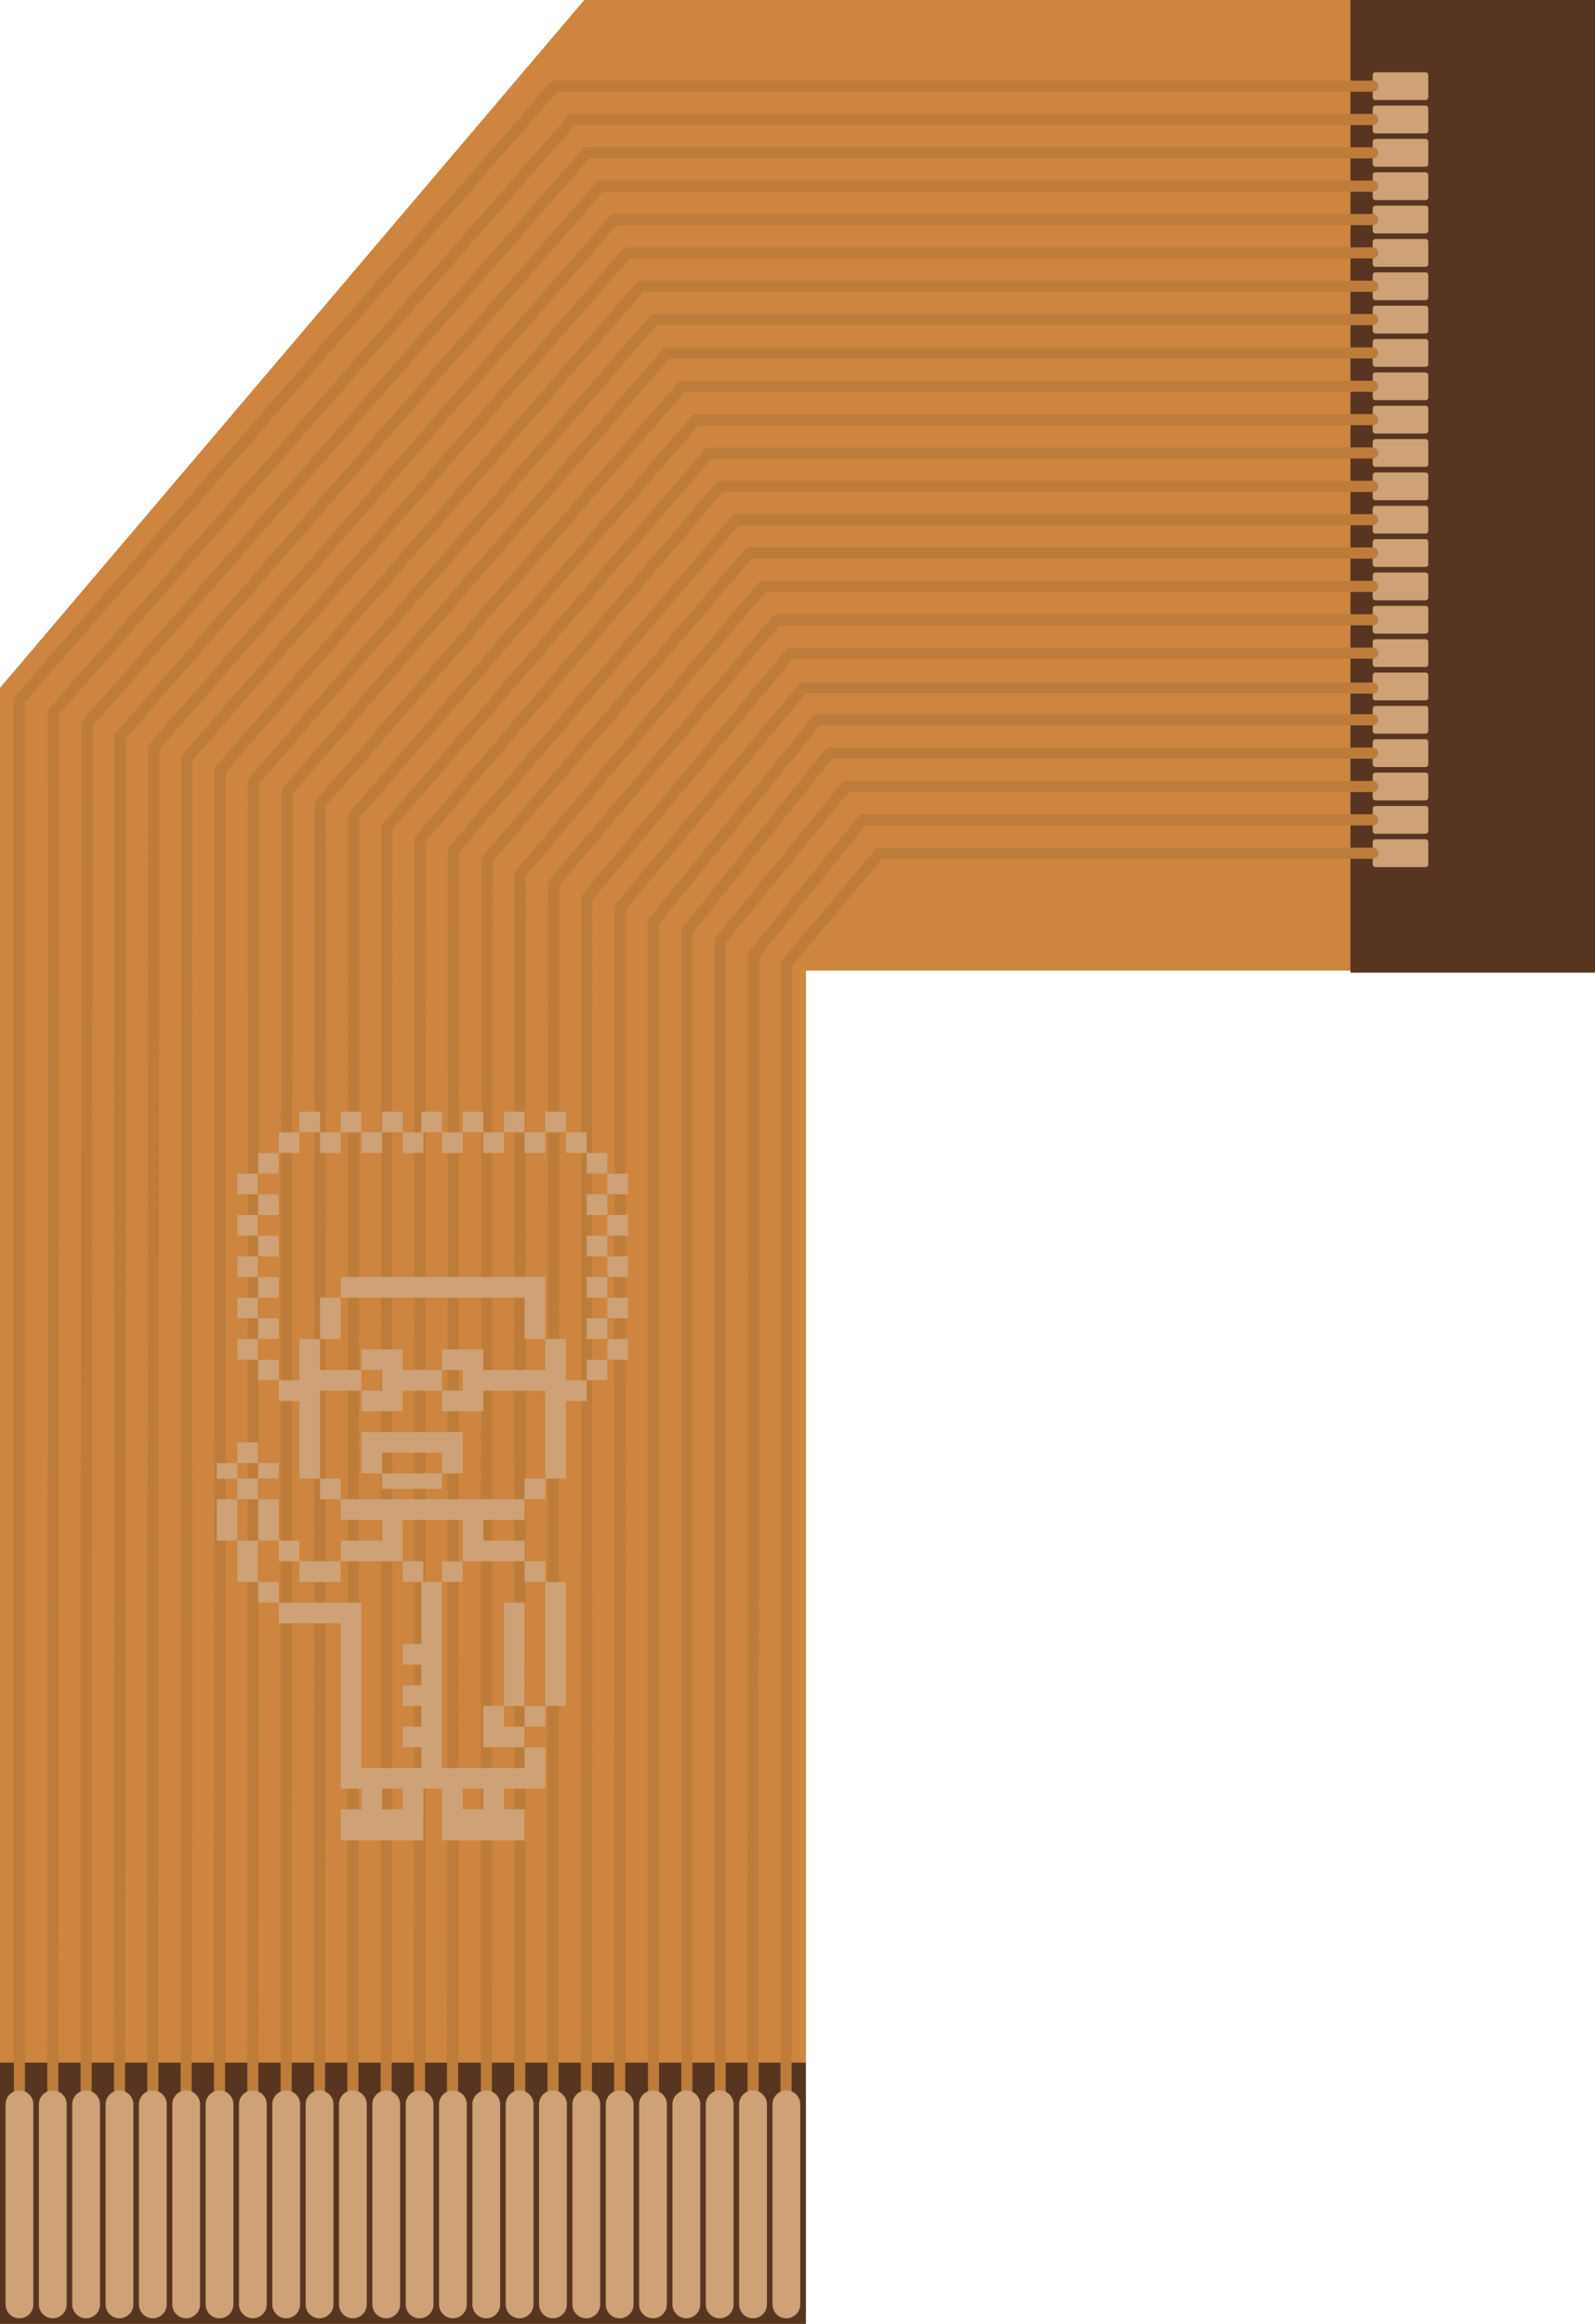 <?xml version="1.0" encoding="UTF-8"?>
<svg width="335px" height="488px" viewBox="0 0 335 488" version="1.1" xmlns="http://www.w3.org/2000/svg" xmlns:xlink="http://www.w3.org/1999/xlink">
    <title>Connector Copy</title>
    <g id="Contact-Page-Final" stroke="none" stroke-width="1" fill="none" fill-rule="evenodd">
        <g id="Connector-Copy">
            <polygon id="Path" fill="#CD853F" points="-3.63840494e-17 488 169.274 488 169.274 203.819 335 203.819 335 -1.8189894e-12 122.716 -1.8189894e-12 0 144.447"></polygon>
            <path d="M283.642,2.61479727e-12 L335,2.61479727e-12 L335,204.263 L283.642,204.263 Z M1.76214598e-12,488 L169.255,488 L169.255,433.141 L1.76214598e-12,433.141 Z" id="Combined-Shape" fill="#583521"></path>
            <path d="M288.311,181.502 L288.311,176.833 C288.311,176.511 288.573,176.25 288.895,176.25 L299.4,176.25 C299.722,176.25 299.983,176.511 299.983,176.833 L299.983,181.502 C299.983,181.825 299.722,182.086 299.4,182.086 L288.895,182.086 C288.573,182.086 288.311,181.825 288.311,181.502 Z M288.311,174.499 L288.311,169.83 C288.311,169.508 288.573,169.247 288.895,169.247 L299.4,169.247 C299.722,169.247 299.983,169.508 299.983,169.83 L299.983,174.499 C299.983,174.821 299.722,175.083 299.4,175.083 L288.895,175.083 C288.573,175.083 288.311,174.821 288.311,174.499 Z M288.311,167.496 L288.311,162.827 C288.311,162.505 288.573,162.243 288.895,162.243 L299.4,162.243 C299.722,162.243 299.983,162.505 299.983,162.827 L299.983,167.496 C299.983,167.818 299.722,168.079 299.4,168.079 L288.895,168.079 C288.573,168.079 288.311,167.818 288.311,167.496 Z M288.311,160.492 L288.311,155.824 C288.311,155.501 288.573,155.24 288.895,155.24 L299.4,155.24 C299.722,155.24 299.983,155.501 299.983,155.824 L299.983,160.492 C299.983,160.815 299.722,161.076 299.4,161.076 L288.895,161.076 C288.573,161.076 288.311,160.815 288.311,160.492 Z M288.311,153.489 L288.311,148.82 C288.311,148.498 288.573,148.237 288.895,148.237 L299.4,148.237 C299.722,148.237 299.983,148.498 299.983,148.82 L299.983,153.489 C299.983,153.811 299.722,154.073 299.4,154.073 L288.895,154.073 C288.573,154.073 288.311,153.811 288.311,153.489 Z M288.311,146.486 L288.311,141.817 C288.311,141.495 288.573,141.233 288.895,141.233 L299.4,141.233 C299.722,141.233 299.983,141.495 299.983,141.817 L299.983,146.486 C299.983,146.808 299.722,147.069 299.4,147.069 L288.895,147.069 C288.573,147.069 288.311,146.808 288.311,146.486 Z M288.311,139.483 L288.311,134.814 C288.311,134.491 288.573,134.23 288.895,134.23 L299.4,134.23 C299.722,134.23 299.983,134.491 299.983,134.814 L299.983,139.483 C299.983,139.805 299.722,140.066 299.4,140.066 L288.895,140.066 C288.573,140.066 288.311,139.805 288.311,139.483 Z M288.311,132.479 L288.311,127.81 C288.311,127.488 288.573,127.227 288.895,127.227 L299.4,127.227 C299.722,127.227 299.983,127.488 299.983,127.81 L299.983,132.479 C299.983,132.802 299.722,133.063 299.4,133.063 L288.895,133.063 C288.573,133.063 288.311,132.802 288.311,132.479 Z M288.311,125.476 L288.311,120.807 C288.311,120.485 288.573,120.223 288.895,120.223 L299.4,120.223 C299.722,120.223 299.983,120.485 299.983,120.807 L299.983,125.476 C299.983,125.798 299.722,126.06 299.4,126.06 L288.895,126.06 C288.573,126.06 288.311,125.798 288.311,125.476 Z M288.311,118.473 L288.311,113.804 C288.311,113.481 288.573,113.22 288.895,113.22 L299.4,113.22 C299.722,113.22 299.983,113.481 299.983,113.804 L299.983,118.473 C299.983,118.795 299.722,119.056 299.4,119.056 L288.895,119.056 C288.573,119.056 288.311,118.795 288.311,118.473 Z M288.311,111.469 L288.311,106.8 C288.311,106.478 288.573,106.217 288.895,106.217 L299.4,106.217 C299.722,106.217 299.983,106.478 299.983,106.8 L299.983,111.469 C299.983,111.792 299.722,112.053 299.4,112.053 L288.895,112.053 C288.573,112.053 288.311,111.792 288.311,111.469 Z M288.311,104.466 L288.311,99.797 C288.311,99.475 288.573,99.214 288.895,99.214 L299.4,99.214 C299.722,99.214 299.983,99.475 299.983,99.797 L299.983,104.466 C299.983,104.788 299.722,105.05 299.4,105.05 L288.895,105.05 C288.573,105.05 288.311,104.788 288.311,104.466 Z M288.311,97.463 L288.311,92.794 C288.311,92.471 288.573,92.21 288.895,92.21 L299.4,92.21 C299.722,92.21 299.983,92.471 299.983,92.794 L299.983,97.463 C299.983,97.785 299.722,98.046 299.4,98.046 L288.895,98.046 C288.573,98.046 288.311,97.785 288.311,97.463 Z M288.311,90.459 L288.311,85.791 C288.311,85.468 288.573,85.207 288.895,85.207 L299.4,85.207 C299.722,85.207 299.983,85.468 299.983,85.791 L299.983,90.459 C299.983,90.782 299.722,91.043 299.4,91.043 L288.895,91.043 C288.573,91.043 288.311,90.782 288.311,90.459 Z M288.311,83.456 L288.311,78.787 C288.311,78.465 288.573,78.204 288.895,78.204 L299.4,78.204 C299.722,78.204 299.983,78.465 299.983,78.787 L299.983,83.456 C299.983,83.778 299.722,84.04 299.4,84.04 L288.895,84.04 C288.573,84.04 288.311,83.778 288.311,83.456 Z M288.311,76.453 L288.311,71.784 C288.311,71.462 288.573,71.2 288.895,71.2 L299.4,71.2 C299.722,71.2 299.983,71.462 299.983,71.784 L299.983,76.453 C299.983,76.775 299.722,77.036 299.4,77.036 L288.895,77.036 C288.573,77.036 288.311,76.775 288.311,76.453 Z M288.311,69.449 L288.311,64.781 C288.311,64.458 288.573,64.197 288.895,64.197 L299.4,64.197 C299.722,64.197 299.983,64.458 299.983,64.781 L299.983,69.449 C299.983,69.772 299.722,70.033 299.4,70.033 L288.895,70.033 C288.573,70.033 288.311,69.772 288.311,69.449 Z M288.311,62.446 L288.311,57.777 C288.311,57.455 288.573,57.194 288.895,57.194 L299.4,57.194 C299.722,57.194 299.983,57.455 299.983,57.777 L299.983,62.446 C299.983,62.768 299.722,63.03 299.4,63.03 L288.895,63.03 C288.573,63.03 288.311,62.768 288.311,62.446 Z M288.311,55.443 L288.311,50.774 C288.311,50.452 288.573,50.19 288.895,50.19 L299.4,50.19 C299.722,50.19 299.983,50.452 299.983,50.774 L299.983,55.443 C299.983,55.765 299.722,56.026 299.4,56.026 L288.895,56.026 C288.573,56.026 288.311,55.765 288.311,55.443 Z M288.311,48.44 L288.311,43.771 C288.311,43.448 288.573,43.187 288.895,43.187 L299.4,43.187 C299.722,43.187 299.983,43.448 299.983,43.771 L299.983,48.44 C299.983,48.762 299.722,49.023 299.4,49.023 L288.895,49.023 C288.573,49.023 288.311,48.762 288.311,48.44 Z M288.311,41.436 L288.311,36.767 C288.311,36.445 288.573,36.184 288.895,36.184 L299.4,36.184 C299.722,36.184 299.983,36.445 299.983,36.767 L299.983,41.436 C299.983,41.759 299.722,42.02 299.4,42.02 L288.895,42.02 C288.573,42.02 288.311,41.759 288.311,41.436 Z M288.311,34.433 L288.311,29.764 C288.311,29.442 288.573,29.18 288.895,29.18 L299.4,29.18 C299.722,29.18 299.983,29.442 299.983,29.764 L299.983,34.433 C299.983,34.755 299.722,35.017 299.4,35.017 L288.895,35.017 C288.573,35.017 288.311,34.755 288.311,34.433 Z M288.311,27.43 L288.311,22.761 C288.311,22.438 288.573,22.177 288.895,22.177 L299.4,22.177 C299.722,22.177 299.983,22.438 299.983,22.761 L299.983,27.43 C299.983,27.752 299.722,28.013 299.4,28.013 L288.895,28.013 C288.573,28.013 288.311,27.752 288.311,27.43 Z M288.311,20.426 L288.311,15.757 C288.311,15.435 288.573,15.174 288.895,15.174 L299.4,15.174 C299.722,15.174 299.983,15.435 299.983,15.757 L299.983,20.426 C299.983,20.749 299.722,21.01 299.4,21.01 L288.895,21.01 C288.573,21.01 288.311,20.749 288.311,20.426 Z" id="Combined-Shape" fill="#CEA176"></path>
            <g id="Group" transform="translate(11.089, 25.095)" stroke="#BE7C3A" stroke-linecap="round" stroke-linejoin="round" stroke-width="2.334">
                <polyline id="Path" points="0 414.893 0.173 124.441 109.131 0 277.223 1.46385255e-12"></polyline>
                <polyline id="Path-Copy-6" points="7 418.893 7.173 126.995 112.103 7.003 277.223 7.003"></polyline>
                <polyline id="Path-Copy-7" points="14 421.893 14.173 129.464 115.015 14.007 277.223 14.007"></polyline>
                <polyline id="Path-Copy-8" points="21 425.893 21.173 131.926 117.895 21.01 277.223 21.01"></polyline>
                <polyline id="Path-Copy-9" points="28 429.893 28.173 134.069 120.622 28.013 277.223 28.013"></polyline>
                <polyline id="Path-Copy-10" points="35 433.893 35.173 136.59 123.518 35.017 277.223 35.017"></polyline>
                <polyline id="Path-Copy-11" points="42 436.893 42.173 138.992 126.303 42.02 277.223 42.02"></polyline>
                <polyline id="Path-Copy-12" points="49 440.893 49.173 141.163 128.964 49.023 277.223 49.023"></polyline>
                <polyline id="Path-Copy-13" points="56 445.893 56.173 143.71 132.166 56.026 277.223 56.026"></polyline>
                <polyline id="Path-Copy-14" points="63 449.893 63.173 146.326 135.11 63.03 277.223 63.03"></polyline>
                <polyline id="Path-Copy-15" points="70 453.893 70.173 148.627 137.824 70.033 277.223 70.033"></polyline>
                <polyline id="Path-Copy-16" points="77 457.893 77.173 151.158 140.173 77.036 277.223 77.036"></polyline>
                <polyline id="Path-Copy-17" points="83.916 457.893 84.173 153.412 143.534 84.04 277.223 84.04"></polyline>
                <polyline id="Path-Copy-19" points="91.043 457.893 91.173 155.485 146.224 91.043 277.223 91.043"></polyline>
                <polyline id="Path-Copy-20" points="98.046 457.893 98.173 158.485 149.111 98.046 277.223 98.046"></polyline>
                <polyline id="Path-Copy-21" points="105.05 455.125 105.173 160.469 152.098 105.05 277.223 105.05"></polyline>
                <polyline id="Path-Copy-22" points="112.05 458.125 112.173 163.469 154.927 112.053 277.223 112.053"></polyline>
                <polyline id="Path-Copy-23" points="119.05 460.125 119.173 165.469 157.541 119.405 277.223 119.405"></polyline>
                <polyline id="Path-Copy-24" points="126.173 458.125 126.173 168.469 160.576 126.06 277.223 126.06"></polyline>
                <polyline id="Path-Copy-25" points="133.173 460.125 133.173 170.469 163.111 133.063 277.223 133.063"></polyline>
                <polyline id="Path-Copy-26" points="140.173 459.13 140.173 172.469 166.611 140.066 277.223 140.066"></polyline>
                <polyline id="Path-Copy-27" points="147.069 458.125 147.173 175.469 170.111 147.069 277.223 147.069"></polyline>
                <polyline id="Path-Copy-18" points="154 451.39 154 177.405 173.611 154.073 277.223 154.073"></polyline>
                <polyline id="Path" points="-7.003 413.882 -7.003 121.857 105.386 -7.003 277.223 -7.003"></polyline>
            </g>
            <path d="M158.158,438.977 C159.77,438.977 161.076,440.283 161.076,441.895 L161.076,483.915 C161.076,485.526 159.77,486.833 158.158,486.833 C156.546,486.833 155.24,485.526 155.24,483.915 L155.24,441.895 C155.24,440.283 156.546,438.977 158.158,438.977 Z M151.155,438.977 C152.766,438.977 154.073,440.283 154.073,441.895 L154.073,483.915 C154.073,485.526 152.766,486.833 151.155,486.833 C149.543,486.833 148.237,485.526 148.237,483.915 L148.237,441.895 C148.237,440.283 149.543,438.977 151.155,438.977 Z M144.151,438.977 C145.763,438.977 147.069,440.283 147.069,441.895 L147.069,483.915 C147.069,485.526 145.763,486.833 144.151,486.833 C142.54,486.833 141.233,485.526 141.233,483.915 L141.233,441.895 C141.233,440.283 142.54,438.977 144.151,438.977 Z M137.148,438.977 C138.76,438.977 140.066,440.283 140.066,441.895 L140.066,483.915 C140.066,485.526 138.76,486.833 137.148,486.833 C135.536,486.833 134.23,485.526 134.23,483.915 L134.23,441.895 C134.23,440.283 135.536,438.977 137.148,438.977 Z M130.145,438.977 C131.756,438.977 133.063,440.283 133.063,441.895 L133.063,483.915 C133.063,485.469 131.848,486.739 130.316,486.828 L130.145,486.833 C128.533,486.833 127.227,485.526 127.227,483.915 L127.227,441.895 C127.227,440.283 128.533,438.977 130.145,438.977 Z M123.141,438.977 C124.753,438.977 126.06,440.283 126.06,441.895 L126.06,483.915 C126.06,485.526 124.753,486.833 123.141,486.833 C121.53,486.833 120.223,485.526 120.223,483.915 L120.223,441.895 C120.223,440.283 121.53,438.977 123.141,438.977 Z M116.138,438.977 C117.75,438.977 119.056,440.283 119.056,441.895 L119.056,483.915 C119.056,485.526 117.75,486.833 116.138,486.833 C114.527,486.833 113.22,485.526 113.22,483.915 L113.22,441.895 C113.22,440.283 114.527,438.977 116.138,438.977 Z M109.135,438.977 C110.746,438.977 112.053,440.283 112.053,441.895 L112.053,483.915 C112.053,485.526 110.746,486.833 109.135,486.833 C107.523,486.833 106.217,485.526 106.217,483.915 L106.217,441.895 C106.217,440.283 107.523,438.977 109.135,438.977 Z M102.132,438.977 C103.743,438.977 105.05,440.283 105.05,441.895 L105.05,483.915 C105.05,485.526 103.743,486.833 102.132,486.833 C100.52,486.833 99.214,485.526 99.214,483.915 L99.214,441.895 C99.214,440.283 100.52,438.977 102.132,438.977 Z M95.128,438.977 C96.74,438.977 98.046,440.283 98.046,441.895 L98.046,483.915 C98.046,485.526 96.74,486.833 95.128,486.833 C93.517,486.833 92.21,485.526 92.21,483.915 L92.21,441.895 C92.21,440.283 93.517,438.977 95.128,438.977 Z M88.125,438.977 C89.737,438.977 91.043,440.283 91.043,441.895 L91.043,483.915 C91.043,485.526 89.737,486.833 88.125,486.833 C86.513,486.833 85.207,485.526 85.207,483.915 L85.207,441.895 C85.207,440.283 86.513,438.977 88.125,438.977 Z M81.122,438.977 C82.733,438.977 84.04,440.283 84.04,441.895 L84.04,483.915 C84.04,485.526 82.733,486.833 81.122,486.833 C79.51,486.833 78.204,485.526 78.204,483.915 L78.204,441.895 C78.204,440.283 79.51,438.977 81.122,438.977 Z M74.118,438.977 C75.73,438.977 77.036,440.283 77.036,441.895 L77.036,483.915 C77.036,485.526 75.73,486.833 74.118,486.833 C72.507,486.833 71.2,485.526 71.2,483.915 L71.2,441.895 C71.2,440.283 72.507,438.977 74.118,438.977 Z M67.115,438.977 C68.727,438.977 70.033,440.283 70.033,441.895 L70.033,483.915 C70.033,485.526 68.727,486.833 67.115,486.833 C65.503,486.833 64.197,485.526 64.197,483.915 L64.197,441.895 C64.197,440.283 65.503,438.977 67.115,438.977 Z M60.112,438.977 C61.723,438.977 63.03,440.283 63.03,441.895 L63.03,483.915 C63.03,485.526 61.723,486.833 60.112,486.833 C58.5,486.833 57.194,485.526 57.194,483.915 L57.194,441.895 C57.194,440.283 58.5,438.977 60.112,438.977 Z M53.108,438.977 C54.72,438.977 56.026,440.283 56.026,441.895 L56.026,483.915 C56.026,485.526 54.72,486.833 53.108,486.833 C51.497,486.833 50.19,485.526 50.19,483.915 L50.19,441.895 C50.19,440.283 51.497,438.977 53.108,438.977 Z M46.105,438.977 C47.717,438.977 49.023,440.283 49.023,441.895 L49.023,483.915 C49.023,485.526 47.717,486.833 46.105,486.833 C44.494,486.833 43.187,485.526 43.187,483.915 L43.187,441.895 C43.187,440.283 44.494,438.977 46.105,438.977 Z M39.102,438.977 C40.713,438.977 42.02,440.283 42.02,441.895 L42.02,483.915 C42.02,485.526 40.713,486.833 39.102,486.833 C37.49,486.833 36.184,485.526 36.184,483.915 L36.184,441.895 C36.184,440.283 37.49,438.977 39.102,438.977 Z M165.161,438.977 C166.773,438.977 168.079,440.283 168.079,441.895 L168.079,483.915 C168.079,485.526 166.773,486.833 165.161,486.833 C163.55,486.833 162.243,485.526 162.243,483.915 L162.243,441.895 C162.243,440.283 163.55,438.977 165.161,438.977 Z M32.098,438.977 C33.71,438.977 35.017,440.283 35.017,441.895 L35.017,483.915 C35.017,485.526 33.71,486.833 32.098,486.833 C30.487,486.833 29.18,485.526 29.18,483.915 L29.18,441.895 C29.18,440.283 30.487,438.977 32.098,438.977 Z M25.095,438.977 C26.707,438.977 28.013,440.283 28.013,441.895 L28.013,483.915 C28.013,485.526 26.707,486.833 25.095,486.833 C23.484,486.833 22.177,485.526 22.177,483.915 L22.177,441.895 C22.177,440.283 23.484,438.977 25.095,438.977 Z M18.092,438.977 C19.703,438.977 21.01,440.283 21.01,441.895 L21.01,483.915 C21.01,485.526 19.703,486.833 18.092,486.833 C16.48,486.833 15.174,485.526 15.174,483.915 L15.174,441.895 C15.174,440.283 16.48,438.977 18.092,438.977 Z M4.085,438.977 C5.697,438.977 7.003,440.283 7.003,441.895 L7.003,483.915 C7.003,485.526 5.697,486.833 4.085,486.833 C2.474,486.833 1.167,485.526 1.167,483.915 L1.167,441.895 C1.167,440.283 2.474,438.977 4.085,438.977 Z M11.089,438.977 C12.7,438.977 14.007,440.283 14.007,441.895 L14.007,483.915 C14.007,485.526 12.7,486.833 11.089,486.833 C9.477,486.833 8.171,485.526 8.171,483.915 L8.171,441.895 C8.171,440.283 9.477,438.977 11.089,438.977 Z" id="Combined-Shape" fill="#CEA176"></path>
            <path d="M58.542,233.444 L62.882,233.444 L62.882,237.784 L58.542,237.784 Z M75.902,237.784 L75.902,242.124 L71.562,242.124 L71.562,237.784 L75.902,237.784 Z M71.562,233.444 L71.562,237.784 L67.222,237.784 L67.222,233.444 L71.562,233.444 Z M80.242,233.444 L80.242,237.784 L75.902,237.784 L75.902,233.444 L80.242,233.444 Z M84.582,237.784 L84.582,233.444 L88.922,233.444 L88.922,237.784 L92.835,237.784 L92.835,242.124 L88.495,242.124 L88.495,237.784 L84.582,237.784 Z M97.175,233.444 L97.175,237.784 L92.835,237.784 L92.835,233.444 L97.175,233.444 Z M101.515,237.784 L101.515,242.124 L97.175,242.124 L97.175,237.784 L101.515,237.784 Z M105.855,233.444 L105.855,237.784 L101.515,237.784 L101.515,233.444 L105.855,233.444 Z M118.875,237.784 L118.875,242.124 L114.535,242.124 L114.535,237.784 L118.875,237.784 Z M114.535,233.444 L114.535,237.784 L110.195,237.784 L110.195,233.444 L114.535,233.444 Z M127.556,246.464 L127.556,250.804 L123.215,250.804 L123.215,246.464 L127.556,246.464 Z M123.215,242.124 L123.215,246.464 L118.875,246.464 L118.875,242.124 L123.215,242.124 Z M118.875,250.804 L123.215,250.804 L123.215,255.144 L118.875,255.144 Z M123.215,255.144 L127.556,255.144 L127.556,259.484 L123.215,259.484 Z M118.875,259.484 L123.215,259.484 L123.215,263.824 L118.875,263.824 Z M97.175,375.602 L92.835,375.602 L92.835,379.942 L97.175,379.942 L97.175,375.602 Z M80.242,375.602 L75.902,375.602 L75.902,379.942 L80.242,379.942 L80.242,375.602 Z M75.902,358.242 L75.902,366.922 L67.222,366.922 L67.222,362.582 L71.562,362.582 L71.562,358.242 L75.902,358.242 Z M67.222,358.242 L67.222,362.582 L62.882,362.582 L62.882,358.242 L67.222,358.242 Z M62.882,332.201 L62.882,358.242 L58.542,358.242 L58.542,332.201 L62.882,332.201 Z M71.562,336.541 L71.562,358.242 L67.222,358.242 L67.222,336.541 L71.562,336.541 Z M105.855,340.881 L105.855,375.602 L101.515,375.602 L101.515,379.942 L105.855,379.942 L105.855,386.452 L88.495,386.452 L88.494,375.602 L84.582,375.602 L84.582,386.452 L67.222,386.452 L67.222,379.942 L71.562,379.942 L71.562,375.602 L62.882,375.602 L62.882,366.922 L67.222,366.922 L67.222,371.262 L84.582,371.262 L84.582,332.201 L88.495,332.201 L88.495,327.861 L92.835,327.861 L92.835,332.201 L88.922,332.201 L88.921,345.221 L92.835,345.221 L92.835,349.561 L88.922,349.561 L88.921,353.901 L92.835,353.901 L92.835,358.242 L88.922,358.242 L88.921,362.582 L92.835,362.582 L92.835,366.922 L88.922,366.922 L88.922,371.262 L101.515,371.262 L101.515,336.541 L118.875,336.541 L118.875,340.881 L105.855,340.881 Z M123.215,332.201 L123.215,336.541 L118.875,336.541 L118.875,332.201 L123.215,332.201 Z M84.582,327.861 L84.582,332.201 L80.242,332.201 L80.242,327.861 L84.582,327.861 Z M114.535,327.861 L114.535,332.201 L105.855,332.201 L105.855,327.861 L114.535,327.861 Z M67.222,327.861 L67.222,332.201 L62.882,332.201 L62.882,327.861 L67.222,327.861 Z M127.556,323.521 L127.556,332.201 L123.215,332.201 L123.215,323.521 L127.556,323.521 Z M118.875,323.521 L118.875,327.861 L114.535,327.861 L114.535,323.521 L118.875,323.521 Z M105.855,314.841 L105.855,319.181 L97.175,319.181 L97.175,323.521 L105.855,323.521 L105.855,327.861 L92.835,327.861 L92.835,319.181 L80.242,319.181 L80.242,327.861 L67.222,327.861 L67.222,323.521 L75.902,323.521 L75.902,319.181 L67.222,319.181 L67.222,314.841 L105.855,314.841 Z M131.896,314.841 L131.896,323.521 L127.556,323.521 L127.556,314.841 L131.896,314.841 Z M123.215,314.841 L123.215,323.521 L118.875,323.521 L118.875,314.841 L123.215,314.841 Z M127.556,310.501 L127.556,314.841 L123.215,314.841 L123.215,310.501 L127.556,310.501 Z M67.222,310.501 L67.222,314.841 L62.882,314.841 L62.882,310.501 L67.222,310.501 Z M110.195,310.501 L110.195,314.841 L105.855,314.841 L105.855,310.501 L110.195,310.501 Z M97.175,309.395 L97.175,312.671 L84.582,312.671 L84.582,309.395 L97.175,309.395 Z M131.896,307.225 L131.896,310.501 L127.556,310.501 L127.556,307.225 L131.896,307.225 Z M62.882,281.184 L62.882,287.695 L75.902,287.695 L75.902,283.354 L84.582,283.354 L84.582,287.695 L80.242,287.695 L80.242,292.035 L84.582,292.035 L84.582,296.375 L75.902,296.375 L75.902,292.035 L62.882,292.035 L62.882,310.501 L58.542,310.501 L58.542,294.205 L54.202,294.205 L54.202,289.865 L58.542,289.865 L58.542,281.184 L62.882,281.184 Z M123.215,307.225 L123.215,310.501 L118.875,310.501 L118.875,307.225 L123.215,307.225 Z M114.535,281.184 L114.535,289.865 L118.875,289.865 L118.875,294.205 L114.535,294.205 L114.535,310.501 L110.195,310.501 L110.195,292.035 L101.515,292.035 L101.515,287.695 L110.195,287.695 L110.195,281.184 L114.535,281.184 Z M101.515,300.715 L101.515,309.395 L97.175,309.395 L97.175,305.055 L84.582,305.055 L84.582,309.395 L80.242,309.395 L80.242,300.715 L101.515,300.715 Z M127.556,302.885 L127.556,307.225 L123.215,307.225 L123.215,302.885 L127.556,302.885 Z M101.515,283.354 L101.515,287.695 L97.175,287.695 L97.175,292.035 L101.515,292.035 L101.515,296.375 L92.835,296.375 L92.835,292.035 L84.582,292.035 L84.582,287.695 L92.835,287.695 L92.835,283.354 L101.515,283.354 Z M54.202,285.524 L54.202,289.865 L49.862,289.865 L49.862,285.524 L54.202,285.524 Z M123.215,285.524 L123.215,289.865 L118.875,289.865 L118.875,285.524 L123.215,285.524 Z M127.556,281.184 L127.556,285.524 L123.215,285.524 L123.215,281.184 L127.556,281.184 Z M49.862,281.184 L49.862,285.524 L45.521,285.524 L45.521,281.184 L49.862,281.184 Z M123.215,276.844 L123.215,281.184 L118.875,281.184 L118.875,276.844 L123.215,276.844 Z M105.855,268.164 L105.855,272.504 L67.222,272.504 L67.222,281.184 L62.882,281.184 L62.882,268.164 L105.855,268.164 Z M54.202,276.844 L54.202,281.184 L49.862,281.184 L49.862,276.844 L54.202,276.844 Z M110.195,272.504 L110.195,281.184 L105.855,281.184 L105.855,272.504 L110.195,272.504 Z M127.556,272.504 L127.556,276.844 L123.215,276.844 L123.215,272.504 L127.556,272.504 Z M49.862,272.504 L49.862,276.844 L45.521,276.844 L45.521,272.504 L49.862,272.504 Z M123.215,268.164 L123.215,272.504 L118.875,272.504 L118.875,268.164 L123.215,268.164 Z M54.202,268.164 L54.202,272.504 L49.862,272.504 L49.862,268.164 L54.202,268.164 Z M49.862,263.824 L49.862,268.164 L45.521,268.164 L45.521,263.824 L49.862,263.824 Z M127.556,263.824 L127.556,268.164 L123.215,268.164 L123.215,263.824 L127.556,263.824 Z M54.202,250.804 L54.202,255.144 L49.862,255.144 L49.862,250.804 L54.202,250.804 Z M49.862,246.464 L49.862,250.804 L45.521,250.804 L45.521,246.464 L49.862,246.464 Z M49.862,242.124 L54.202,242.124 L54.202,246.464 L49.862,246.464 Z M54.202,259.484 L54.202,263.824 L49.862,263.824 L49.862,259.484 L54.202,259.484 Z M49.862,255.144 L49.862,259.484 L45.521,259.484 L45.521,255.144 L49.862,255.144 Z M54.202,237.784 L58.542,237.784 L58.542,242.124 L54.202,242.124 Z M62.882,237.784 L67.222,237.784 L67.222,242.124 L62.882,242.124 Z M80.242,237.784 L84.582,237.784 L84.582,242.124 L80.242,242.124 Z M105.855,237.784 L110.195,237.784 L110.195,242.124 L105.855,242.124 Z" id="Combined-Shape" fill="#CEA176" transform="translate(88.709, 309.948) scale(-1, 1) translate(-88.709, -309.948)"></path>
        </g>
    </g>
</svg>